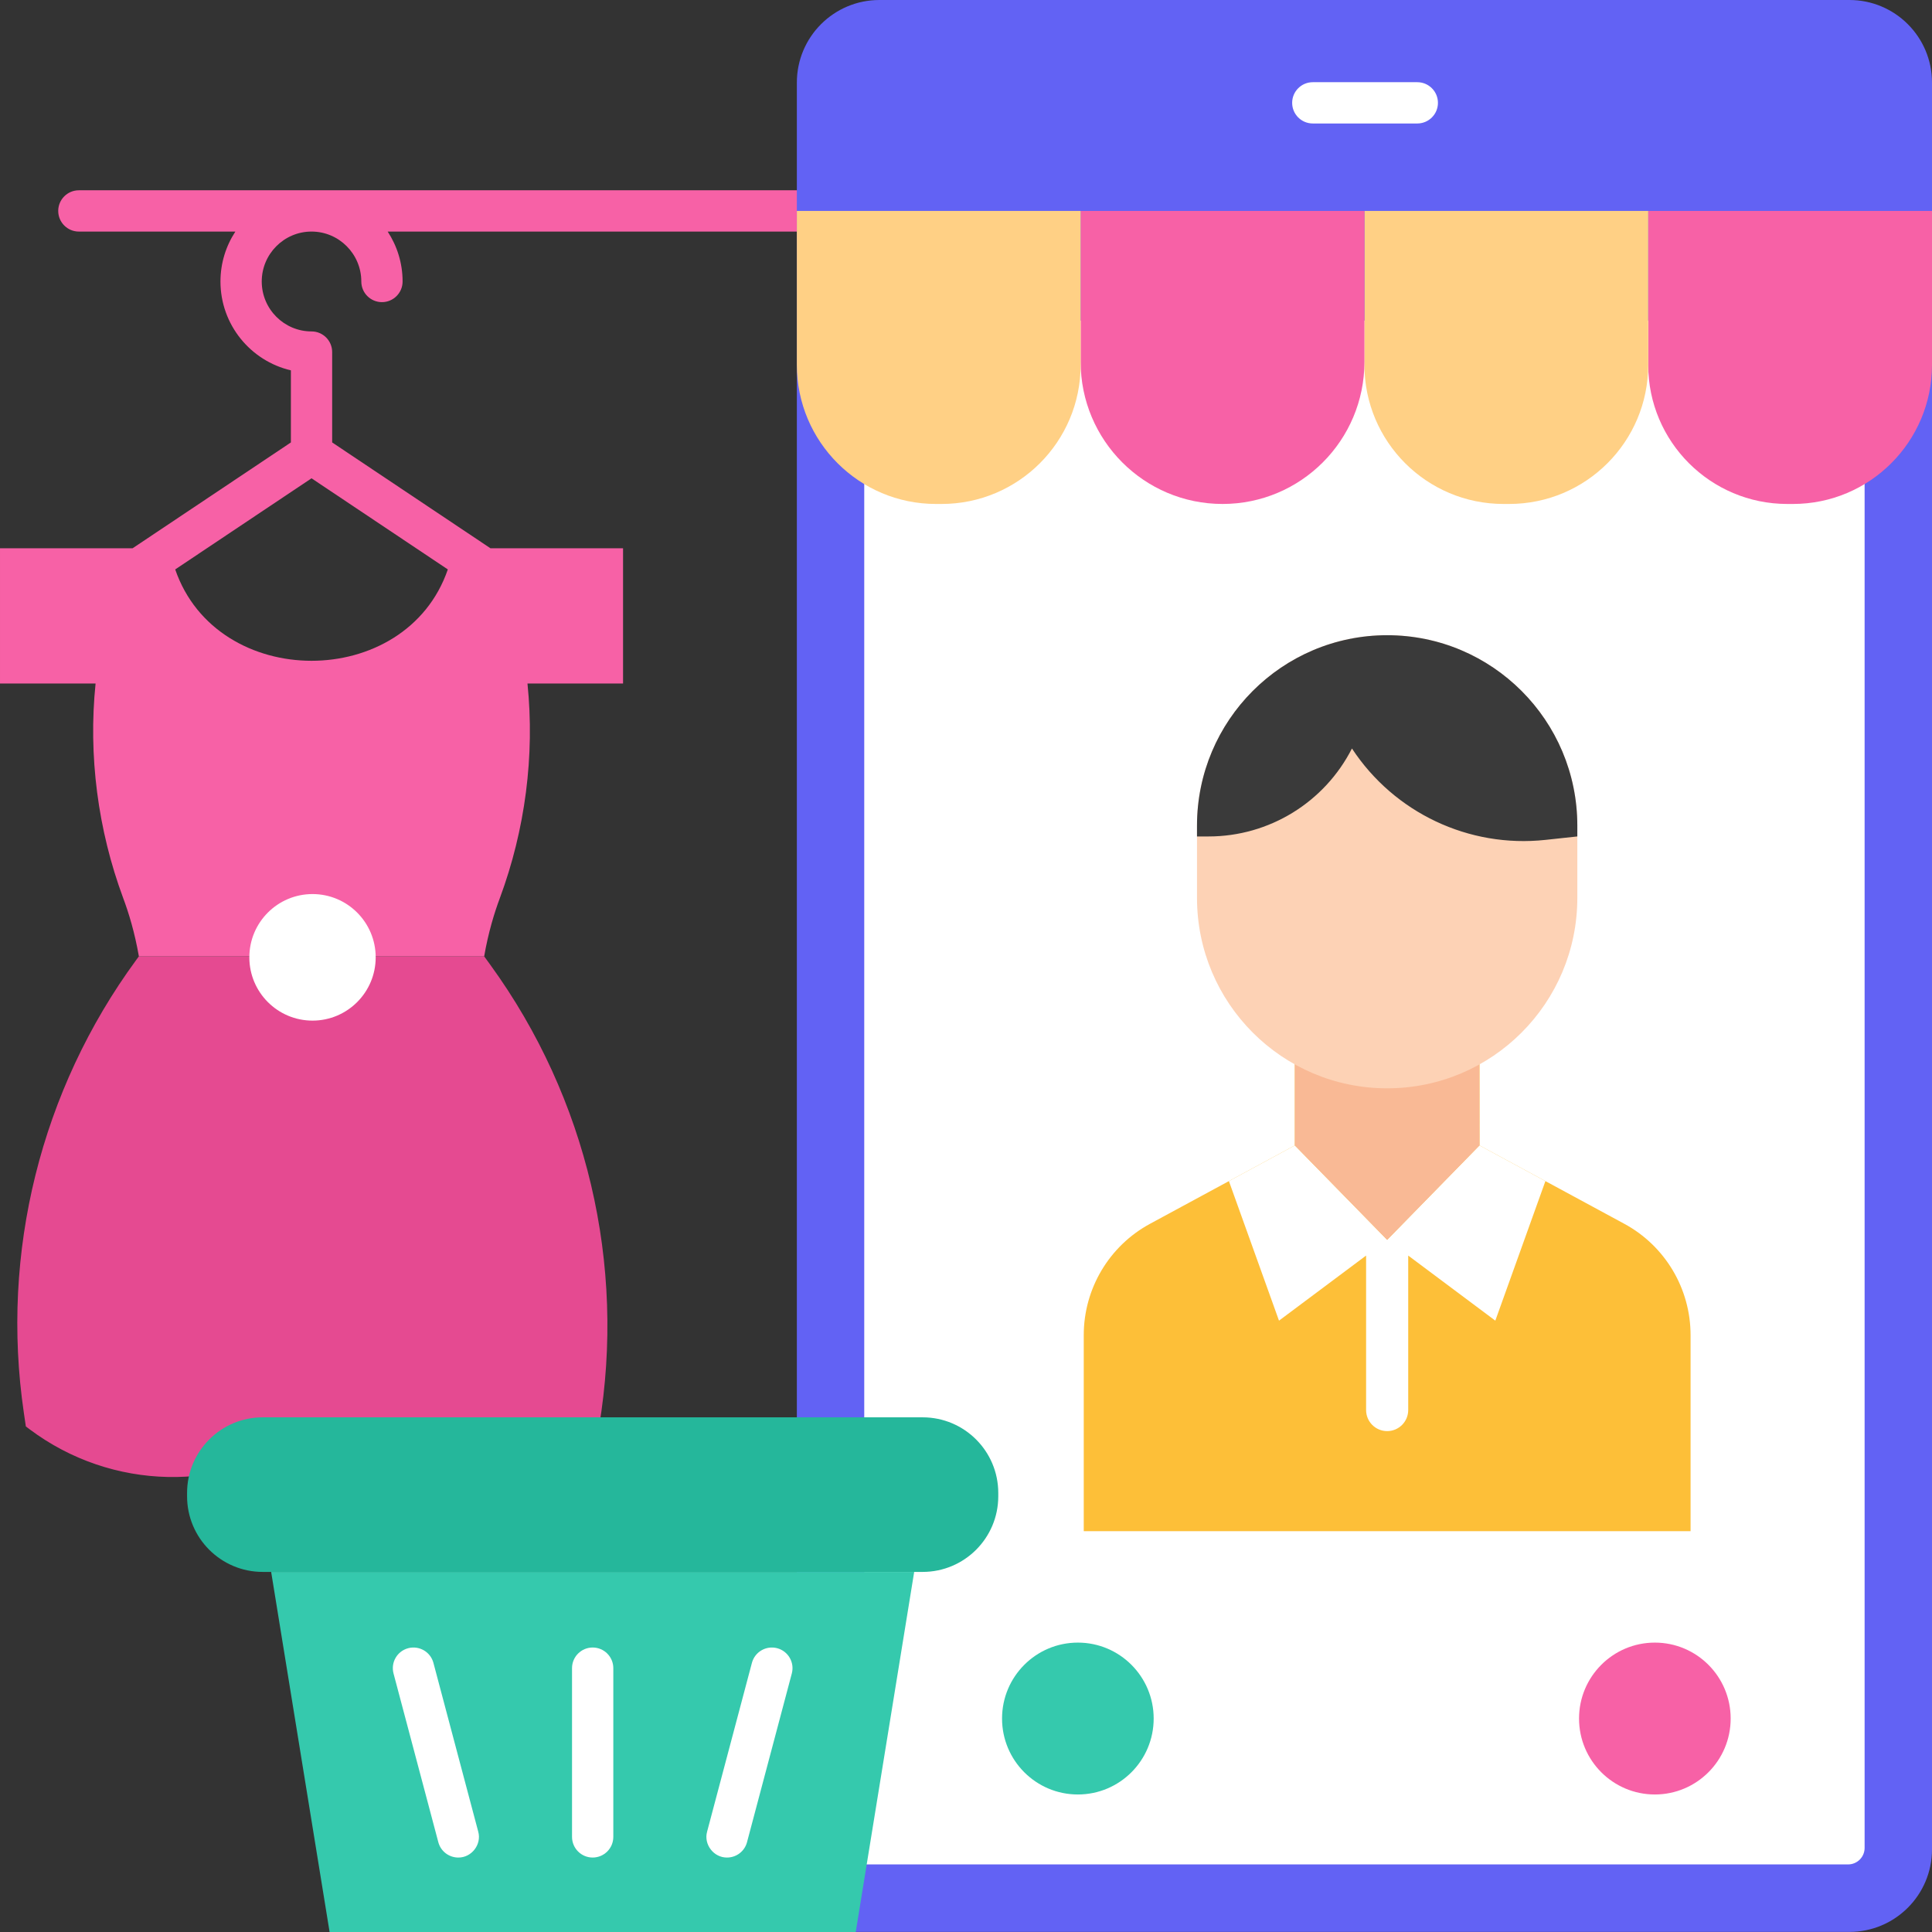 <svg id="Layer_1" enable-background="new 0 0 468 468" height="512" viewBox="0 0 468 468" width="512" xmlns="http://www.w3.org/2000/svg"><rect x="0" y="0" width="468" height="468" fill="#333333" stroke="none"/><g><g><path d="m145.122 345.538c-19.859 15.239-47.249 15.961-67.881 1.79l-1.119-.768-1.563 1.074c-20.417 14.023-47.48 13.476-67.315-1.361l-.982-.734-.497-3.391c-5.667-38.693 4.111-78.064 27.217-109.588l.66-.9h83.642l1.513 2.086c23.368 32.228 32.852 72.5 26.325 111.792z" fill="#e54a91"/><path d="m193.027 46.094h-173.923c-2.761 0-5 2.238-5 5s2.239 5 5 5h37.912c-2.28 3.478-3.612 7.632-3.612 12.095 0 10.46 7.296 19.246 17.059 21.521v17.465l-38.351 25.64h-32.112v32.754h23.152c-1.796 17.494.564 35.445 6.67 51.929 1.341 3.567 2.811 8.365 3.819 14.162h83.642c1.008-5.797 2.479-10.595 3.819-14.162 6.106-16.483 8.466-34.435 6.67-51.929h23.152v-32.754h-32.111l-38.352-25.64v-21.893c0-2.762-2.239-5-5-5-6.649 0-12.059-5.425-12.059-12.094s5.41-12.095 12.059-12.095c6.65 0 12.06 5.426 12.06 12.095 0 2.762 2.239 5 5 5s5-2.238 5-5c0-4.462-1.332-8.617-3.613-12.095h99.118c2.761 0 5-2.238 5-5s-2.237-4.999-4.999-4.999zm-84.547 91.841c-10.134 29.513-55.905 29.502-66.036 0l33.018-22.073z" fill="#f761a6"/><ellipse cx="75.702" cy="231.902" fill="#fff" rx="15.303" ry="15.328"/></g><g><g><path d="m448 467.979h-254.973v-447.979c0-11.046 8.954-20 20-20h234.973c11.046 0 20 8.954 20 20v427.979c0 11.046-8.954 20-20 20z" fill="#6262f4"/><path d="m209.351 451.629v-373.966h242.326v369.966c0 2.209-1.791 4-4 4z" fill="#fff"/><g><path d="m434.309 122.078h-1.362c-18.607 0-33.691-15.084-33.691-33.691v-37.293h68.744v37.293c0 18.607-15.084 33.691-33.691 33.691z" fill="#f761a6"/><path d="m365.566 122.078h-1.362c-18.607 0-33.691-15.084-33.691-33.691v-37.293h68.743v37.293c.001 18.607-15.083 33.691-33.69 33.691z" fill="#ffd085"/><path d="m261.771 87.65v-36.556h68.743v36.556c0 19.014-15.389 34.428-34.371 34.428-18.984 0-34.372-15.414-34.372-34.428z" fill="#f761a6"/><path d="m228.08 122.078h-1.362c-18.607 0-33.691-15.084-33.691-33.691v-37.293h68.743v37.293c.001 18.607-15.083 33.691-33.69 33.691z" fill="#ffd085"/></g><path d="m343.321 29.912h-25.313c-2.762 0-5-2.238-5-5s2.238-5 5-5h25.313c2.762 0 5 2.238 5 5s-2.238 5-5 5z" fill="#fff"/></g><g><g><path d="m358.384 277.462v-25.344h-44.726v25.344l-35.077 18.983c-9.892 5.354-16.057 15.709-16.057 26.971v47.484h146.994v-47.484c0-11.262-6.165-21.618-16.057-26.971z" fill="#fdbf38"/><path d="m374.354 286.105-15.971-8.644-22.363 22.868-22.363-22.868-15.971 8.644 12.135 33.804 21.098-15.767v37.415c0 2.822 2.283 5.109 5.101 5.109s5.101-2.288 5.101-5.109v-37.415l21.098 15.767z" fill="#fff"/><path d="m358.384 277.462-22.363 22.868-22.363-22.868v-25.345h44.685z" fill="#f9b995"/><g><path d="m336.021 263.631c-25.441 0-46.064-20.657-46.064-46.14v-17.481c0-25.482 20.624-46.14 46.064-46.14 25.44 0 46.064 20.657 46.064 46.14v17.481c0 25.483-20.624 46.14-46.064 46.14z" fill="#fdd2b5"/><path d="m382.085 200.011c0-25.482-20.623-46.139-46.064-46.139-25.44 0-46.064 20.657-46.064 46.139v2.609h2.797c14.657 0 28.076-8.232 34.738-21.309 10.248 15.594 28.34 24.14 46.871 22.141l7.722-.833z" fill="#3a3a3a"/></g></g><g><ellipse cx="400.865" cy="416.293" fill="#f761a6" rx="18.364" ry="18.394"/><ellipse cx="261.097" cy="416.293" fill="#35c9ad" rx="18.364" ry="18.394"/></g></g></g><g><g><path d="m223.494 380.774h-159.856c-10.119 0-18.322-8.203-18.322-18.322v-.802c0-10.119 8.203-18.322 18.322-18.322h159.856c10.119 0 18.322 8.203 18.322 18.322v.802c0 10.119-8.203 18.322-18.322 18.322z" fill="#25b79b"/></g><g><path d="m207.291 468h-127.45l-14.157-87.226h155.765z" fill="#35c9ad"/><g fill="#fff"><path d="m143.566 449.963c-2.761 0-5-2.238-5-5v-40.875c0-2.762 2.239-5 5-5s5 2.238 5 5v40.875c0 2.762-2.239 5-5 5z"/><path d="m176.125 449.964c-3.224.043-5.713-3.17-4.836-6.284l10.852-40.875c.708-2.669 3.447-4.252 6.116-3.55 2.669.709 4.258 3.447 3.549 6.116l-10.852 40.875c-.594 2.239-2.617 3.718-4.829 3.718z"/><path d="m111.007 449.964c-2.212 0-4.235-1.479-4.829-3.718l-10.852-40.875c-.708-2.669.88-5.407 3.549-6.116 2.67-.703 5.407.881 6.116 3.55l10.852 40.875c.877 3.114-1.613 6.327-4.836 6.284z"/></g></g></g></g></svg>